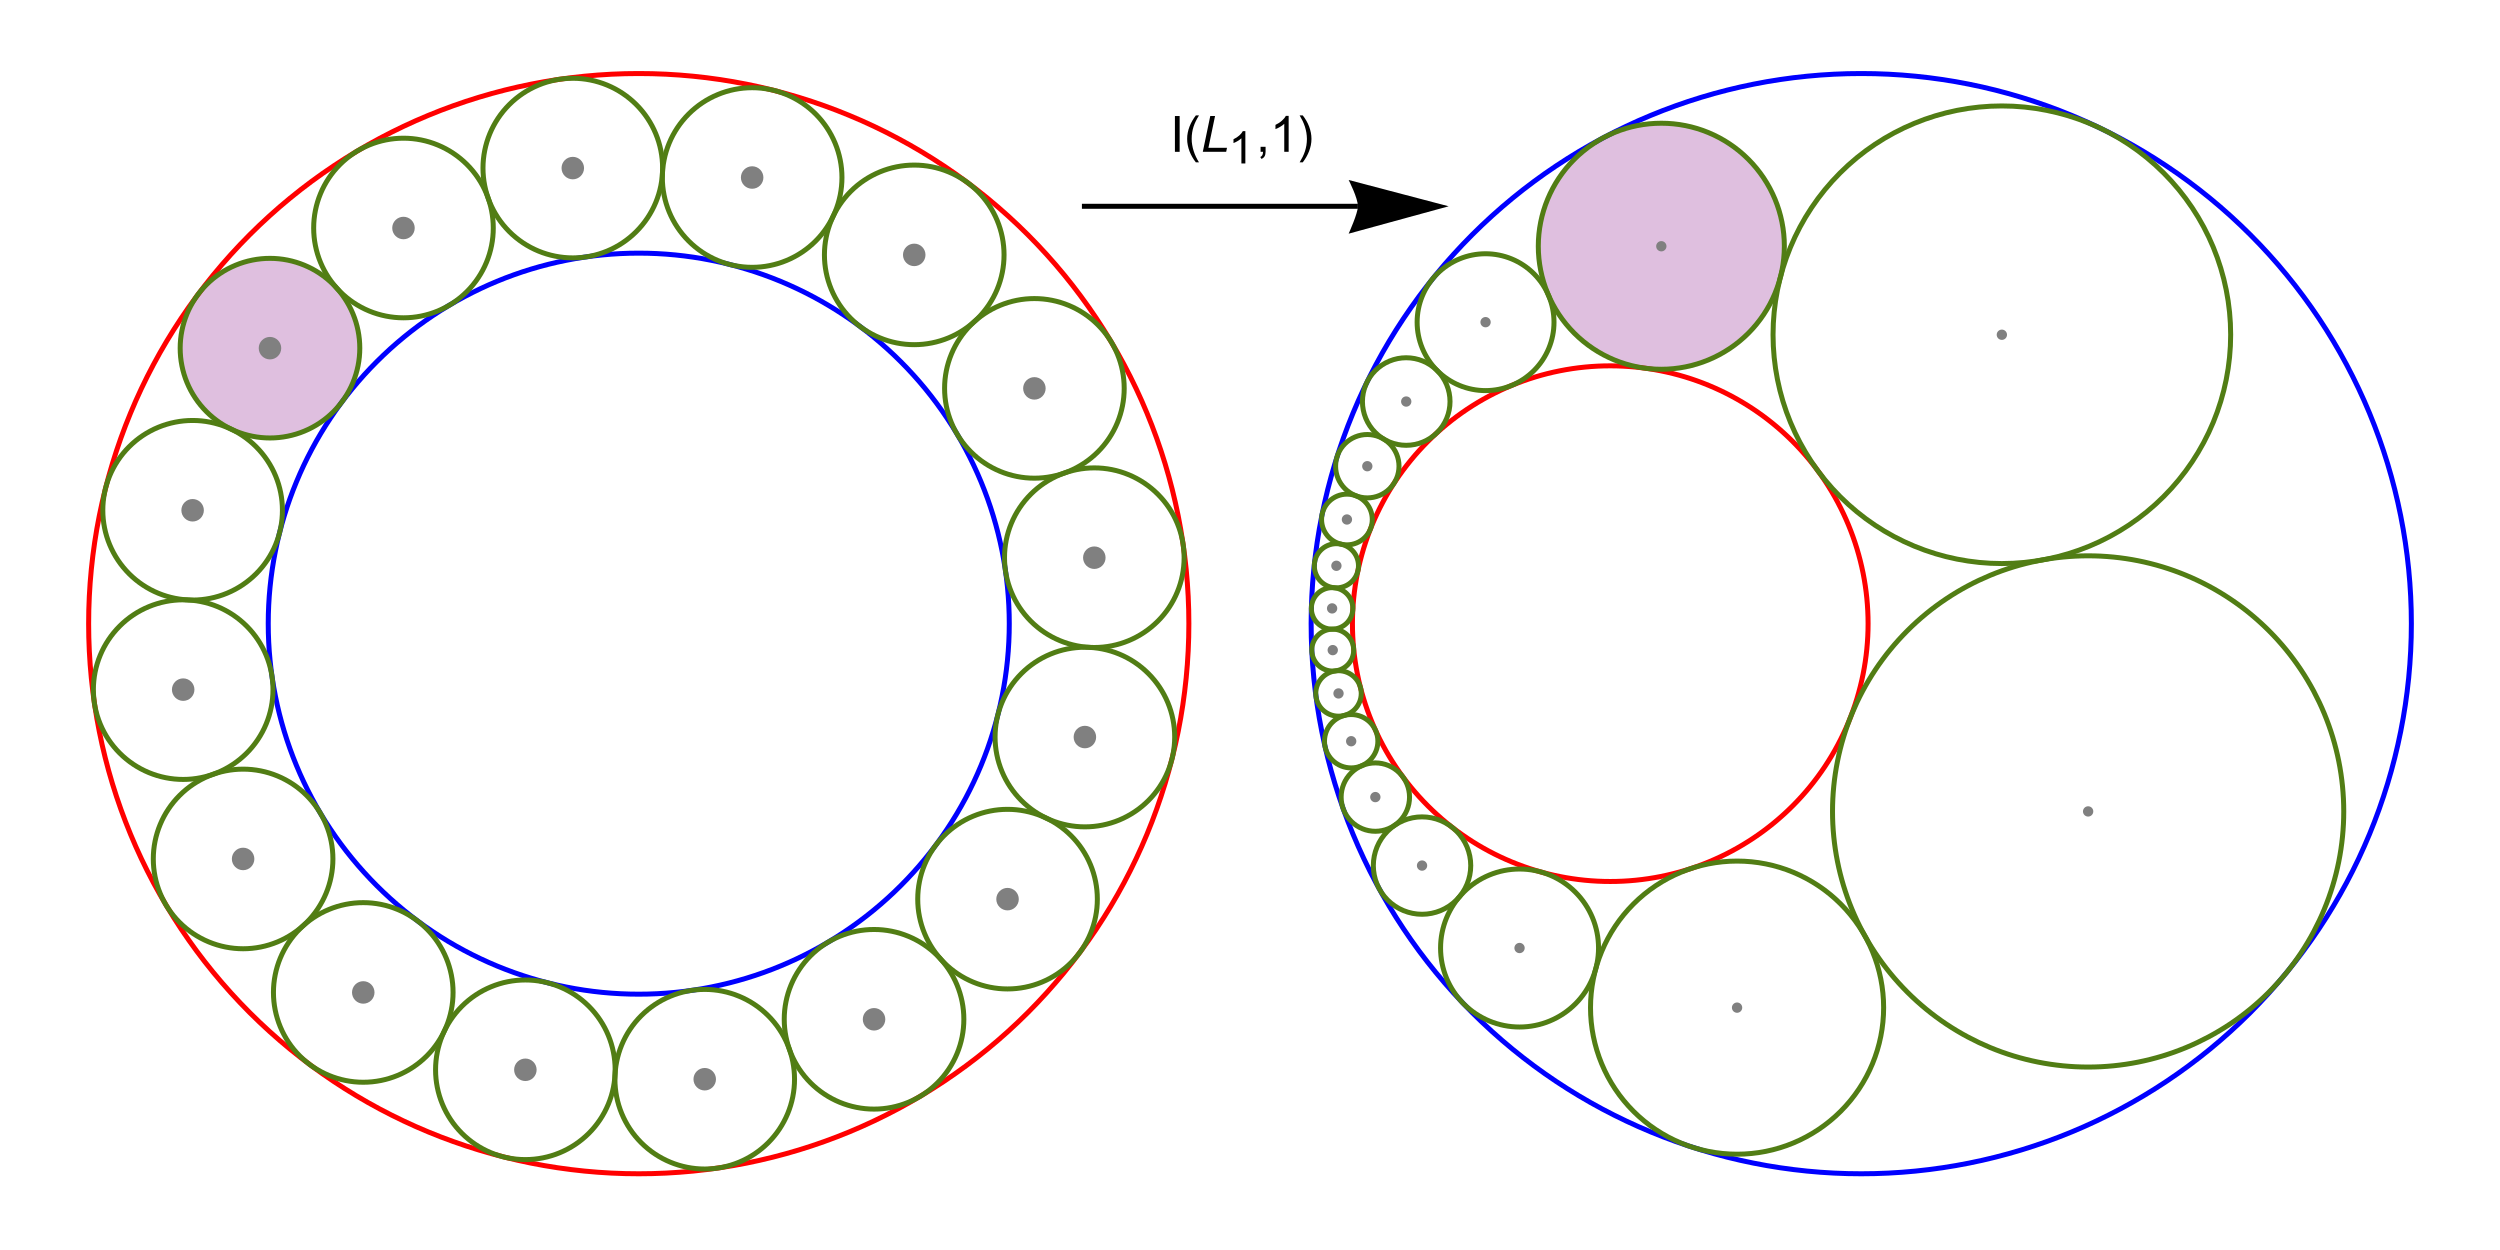 <?xml version="1.0" encoding="UTF-8"?>
<svg xmlns="http://www.w3.org/2000/svg" xmlns:xlink="http://www.w3.org/1999/xlink" width="500pt" height="250pt" viewBox="0 0 500 250" version="1.1">
<defs>
<g>
<symbol overflow="visible" id="glyph0-0">
<path style="stroke:none;" d="M 1.25 0 L 1.25 -6.25 L 6.25 -6.25 L 6.25 0 Z M 1.406 -0.156 L 6.094 -0.156 L 6.094 -6.094 L 1.406 -6.094 Z M 1.406 -0.156 "/>
</symbol>
<symbol overflow="visible" id="glyph0-1">
<path style="stroke:none;" d="M 0.934 0 L 0.934 -7.16 L 1.879 -7.16 L 1.879 0 Z M 0.934 0 "/>
</symbol>
<symbol overflow="visible" id="glyph0-2">
<path style="stroke:none;" d="M 0.891 0 L 0.891 -1 L 1.891 -1 L 1.891 0 C 1.887 0.367 1.82 0.664 1.695 0.891 C 1.562 1.117 1.355 1.293 1.074 1.418 L 0.832 1.039 C 1.016 0.953 1.148 0.836 1.238 0.68 C 1.324 0.523 1.375 0.297 1.387 0 Z M 0.891 0 "/>
</symbol>
<symbol overflow="visible" id="glyph0-3">
<path style="stroke:none;" d="M 3.727 0 L 2.848 0 L 2.848 -5.602 C 2.637 -5.398 2.359 -5.195 2.016 -4.992 C 1.672 -4.789 1.363 -4.637 1.09 -4.543 L 1.09 -5.391 C 1.582 -5.621 2.012 -5.898 2.379 -6.23 C 2.746 -6.555 3.004 -6.875 3.16 -7.188 L 3.727 -7.188 Z M 3.727 0 "/>
</symbol>
<symbol overflow="visible" id="glyph1-0">
<path style="stroke:none;" d="M 0.625 0 L 0.625 -8 L 4.375 -8 L 4.375 0 Z M 1.25 -0.625 L 3.75 -0.625 L 3.75 -7.375 L 1.25 -7.375 Z M 1.25 -0.625 "/>
</symbol>
<symbol overflow="visible" id="glyph1-1">
<path style="stroke:none;" d="M 2.969 2.102 L 2.34 2.102 C 2.074 1.766 1.84 1.414 1.629 1.047 C 1.414 0.676 1.23 0.297 1.078 -0.102 C 0.926 -0.496 0.809 -0.906 0.727 -1.324 C 0.641 -1.738 0.598 -2.16 0.602 -2.59 C 0.598 -3.02 0.641 -3.441 0.727 -3.859 C 0.812 -4.273 0.93 -4.68 1.082 -5.074 C 1.234 -5.465 1.418 -5.844 1.633 -6.219 C 1.844 -6.586 2.078 -6.941 2.34 -7.281 L 2.969 -7.281 C 2.734 -6.902 2.527 -6.531 2.348 -6.164 C 2.164 -5.797 2.012 -5.422 1.887 -5.047 C 1.762 -4.664 1.668 -4.273 1.605 -3.875 C 1.539 -3.469 1.504 -3.043 1.508 -2.598 C 1.504 -2.176 1.539 -1.762 1.613 -1.355 C 1.68 -0.941 1.781 -0.539 1.91 -0.148 C 2.035 0.25 2.188 0.633 2.367 1.008 C 2.547 1.383 2.746 1.746 2.969 2.102 Z M 2.969 2.102 "/>
</symbol>
<symbol overflow="visible" id="glyph1-2">
<path style="stroke:none;" d="M 2.73 -2.59 C 2.73 -2.16 2.688 -1.734 2.602 -1.32 C 2.516 -0.902 2.395 -0.5 2.246 -0.105 C 2.09 0.285 1.906 0.664 1.695 1.039 C 1.48 1.406 1.246 1.762 0.992 2.102 L 0.363 2.102 C 0.59 1.727 0.793 1.355 0.977 0.992 C 1.156 0.621 1.309 0.25 1.434 -0.129 C 1.555 -0.512 1.648 -0.902 1.719 -1.309 C 1.781 -1.707 1.816 -2.133 1.82 -2.578 C 1.816 -2.992 1.781 -3.402 1.715 -3.816 C 1.645 -4.223 1.547 -4.629 1.422 -5.027 C 1.293 -5.422 1.137 -5.809 0.957 -6.188 C 0.773 -6.562 0.578 -6.926 0.363 -7.281 L 0.992 -7.281 C 1.25 -6.945 1.488 -6.594 1.703 -6.227 C 1.918 -5.855 2.102 -5.473 2.254 -5.074 C 2.402 -4.676 2.52 -4.266 2.605 -3.848 C 2.688 -3.43 2.73 -3.012 2.73 -2.59 Z M 2.73 -2.59 "/>
</symbol>
<symbol overflow="visible" id="glyph2-0">
<path style="stroke:none;" d="M 1.25 0 L 1.25 -6.25 L 6.25 -6.25 L 6.25 0 Z M 1.406 -0.156 L 6.094 -0.156 L 6.094 -6.094 L 1.406 -6.094 Z M 1.406 -0.156 "/>
</symbol>
<symbol overflow="visible" id="glyph2-1">
<path style="stroke:none;" d="M 0.402 0 L 1.895 -7.16 L 2.852 -7.16 L 1.527 -0.812 L 5.246 -0.812 L 5.074 0 Z M 0.402 0 "/>
</symbol>
<symbol overflow="visible" id="glyph3-0">
<path style="stroke:none;" d="M 1.125 0 L 1.125 -5.625 L 5.625 -5.625 L 5.625 0 Z M 1.266 -0.141 L 5.484 -0.141 L 5.484 -5.484 L 1.266 -5.484 Z M 1.266 -0.141 "/>
</symbol>
<symbol overflow="visible" id="glyph3-1">
<path style="stroke:none;" d="M 3.352 0 L 2.562 0 L 2.562 -5.039 C 2.367 -4.859 2.117 -4.676 1.812 -4.496 C 1.5 -4.309 1.223 -4.172 0.98 -4.086 L 0.98 -4.852 C 1.418 -5.059 1.805 -5.309 2.141 -5.605 C 2.469 -5.898 2.703 -6.188 2.844 -6.469 L 3.352 -6.469 Z M 3.352 0 "/>
</symbol>
</g>
</defs>
<g id="surface96">
<path style="fill:none;stroke-width:1;stroke-linecap:square;stroke-linejoin:miter;stroke:rgb(100%,0%,0%);stroke-opacity:1;stroke-miterlimit:3.25;" d="M 237.773 124.73 C 237.773 153.91 226.184 181.898 205.551 202.531 C 184.918 223.164 156.93 234.754 127.75 234.754 C 98.57 234.754 70.586 223.164 49.953 202.531 C 29.316 181.898 17.727 153.91 17.727 124.73 C 17.727 95.551 29.316 67.566 49.953 46.934 C 70.586 26.297 98.57 14.707 127.75 14.707 C 156.93 14.707 184.918 26.297 205.551 46.934 C 226.184 67.566 237.773 95.551 237.773 124.73 Z M 237.773 124.73 "/>
<path style="fill:none;stroke-width:1;stroke-linecap:square;stroke-linejoin:miter;stroke:rgb(0%,0%,100%);stroke-opacity:1;stroke-miterlimit:3.25;" d="M 201.855 124.73 C 201.855 144.383 194.047 163.234 180.148 177.129 C 166.254 191.027 147.402 198.836 127.75 198.836 C 108.098 198.836 89.25 191.027 75.352 177.129 C 61.453 163.234 53.648 144.383 53.648 124.73 C 53.648 105.078 61.453 86.23 75.352 72.332 C 89.25 58.434 108.098 50.629 127.75 50.629 C 147.402 50.629 166.254 58.434 180.148 72.332 C 194.047 86.23 201.855 105.078 201.855 124.73 Z M 201.855 124.73 "/>
<path style=" stroke:none;fill-rule:evenodd;fill:rgb(50.001%,0%,50.001%);fill-opacity:0.25;" d="M 71.957 69.633 C 71.957 74.398 70.062 78.965 66.695 82.332 C 63.328 85.703 58.758 87.594 53.996 87.594 C 49.23 87.594 44.664 85.703 41.293 82.332 C 37.926 78.965 36.035 74.398 36.035 69.633 C 36.035 64.871 37.926 60.301 41.293 56.934 C 44.664 53.566 49.23 51.672 53.996 51.672 C 58.758 51.672 63.328 53.566 66.695 56.934 C 70.062 60.301 71.957 64.871 71.957 69.633 Z M 71.957 69.633 "/>
<path style=" stroke:none;fill-rule:evenodd;fill:rgb(50.001%,50.001%,50.001%);fill-opacity:1;" d="M 56.246 69.633 C 56.246 70.23 56.008 70.801 55.586 71.223 C 55.164 71.645 54.59 71.883 53.996 71.883 C 53.398 71.883 52.824 71.645 52.402 71.223 C 51.98 70.801 51.746 70.23 51.746 69.633 C 51.746 69.035 51.98 68.465 52.402 68.043 C 52.824 67.621 53.398 67.383 53.996 67.383 C 54.59 67.383 55.164 67.621 55.586 68.043 C 56.008 68.465 56.246 69.035 56.246 69.633 Z M 56.246 69.633 "/>
<path style="fill:none;stroke-width:1;stroke-linecap:square;stroke-linejoin:miter;stroke:rgb(31.765%,49.02%,7.843%);stroke-opacity:1;stroke-miterlimit:3.25;" d="M 71.957 69.633 C 71.957 74.398 70.062 78.965 66.695 82.332 C 63.328 85.703 58.758 87.594 53.996 87.594 C 49.23 87.594 44.664 85.703 41.293 82.332 C 37.926 78.965 36.035 74.398 36.035 69.633 C 36.035 64.871 37.926 60.301 41.293 56.934 C 44.664 53.566 49.23 51.672 53.996 51.672 C 58.758 51.672 63.328 53.566 66.695 56.934 C 70.062 60.301 71.957 64.871 71.957 69.633 Z M 71.957 69.633 "/>
<path style=" stroke:none;fill-rule:evenodd;fill:rgb(50.001%,50.001%,50.001%);fill-opacity:1;" d="M 40.773 102.055 C 40.773 102.648 40.535 103.223 40.113 103.645 C 39.691 104.066 39.121 104.305 38.523 104.305 C 37.926 104.305 37.355 104.066 36.934 103.645 C 36.512 103.223 36.273 102.648 36.273 102.055 C 36.273 101.457 36.512 100.883 36.934 100.461 C 37.355 100.039 37.926 99.805 38.523 99.805 C 39.121 99.805 39.691 100.039 40.113 100.461 C 40.535 100.883 40.773 101.457 40.773 102.055 Z M 40.773 102.055 "/>
<path style="fill:none;stroke-width:1;stroke-linecap:square;stroke-linejoin:miter;stroke:rgb(31.765%,49.02%,7.843%);stroke-opacity:1;stroke-miterlimit:3.25;" d="M 56.484 102.055 C 56.484 106.816 54.594 111.383 51.223 114.754 C 47.855 118.121 43.289 120.012 38.523 120.012 C 33.762 120.012 29.191 118.121 25.824 114.754 C 22.457 111.383 20.562 106.816 20.562 102.055 C 20.562 97.289 22.457 92.723 25.824 89.352 C 29.191 85.984 33.762 84.094 38.523 84.094 C 43.289 84.094 47.855 85.984 51.223 89.352 C 54.594 92.723 56.484 97.289 56.484 102.055 Z M 56.484 102.055 "/>
<path style=" stroke:none;fill-rule:evenodd;fill:rgb(50.001%,50.001%,50.001%);fill-opacity:1;" d="M 38.887 137.926 C 38.887 138.52 38.648 139.094 38.227 139.516 C 37.805 139.938 37.234 140.176 36.637 140.176 C 36.039 140.176 35.469 139.938 35.047 139.516 C 34.625 139.094 34.387 138.52 34.387 137.926 C 34.387 137.328 34.625 136.754 35.047 136.332 C 35.469 135.91 36.039 135.676 36.637 135.676 C 37.234 135.676 37.805 135.91 38.227 136.332 C 38.648 136.754 38.887 137.328 38.887 137.926 Z M 38.887 137.926 "/>
<path style="fill:none;stroke-width:1;stroke-linecap:square;stroke-linejoin:miter;stroke:rgb(31.765%,49.02%,7.843%);stroke-opacity:1;stroke-miterlimit:3.25;" d="M 54.598 137.926 C 54.598 142.688 52.707 147.258 49.336 150.625 C 45.969 153.992 41.402 155.887 36.637 155.887 C 31.875 155.887 27.305 153.992 23.938 150.625 C 20.57 147.258 18.676 142.688 18.676 137.926 C 18.676 133.16 20.57 128.594 23.938 125.223 C 27.305 121.855 31.875 119.965 36.637 119.965 C 41.402 119.965 45.969 121.855 49.336 125.223 C 52.707 128.594 54.598 133.16 54.598 137.926 Z M 54.598 137.926 "/>
<path style=" stroke:none;fill-rule:evenodd;fill:rgb(50.001%,50.001%,50.001%);fill-opacity:1;" d="M 50.871 171.789 C 50.871 172.383 50.633 172.957 50.211 173.379 C 49.789 173.801 49.219 174.039 48.621 174.039 C 48.023 174.039 47.453 173.801 47.031 173.379 C 46.609 172.957 46.371 172.383 46.371 171.789 C 46.371 171.191 46.609 170.617 47.031 170.195 C 47.453 169.773 48.023 169.539 48.621 169.539 C 49.219 169.539 49.789 169.773 50.211 170.195 C 50.633 170.617 50.871 171.191 50.871 171.789 Z M 50.871 171.789 "/>
<path style="fill:none;stroke-width:1;stroke-linecap:square;stroke-linejoin:miter;stroke:rgb(31.765%,49.02%,7.843%);stroke-opacity:1;stroke-miterlimit:3.25;" d="M 66.582 171.789 C 66.582 176.551 64.691 181.121 61.32 184.488 C 57.953 187.855 53.387 189.75 48.621 189.75 C 43.859 189.75 39.289 187.855 35.922 184.488 C 32.555 181.121 30.66 176.551 30.66 171.789 C 30.66 167.023 32.555 162.457 35.922 159.086 C 39.289 155.719 43.859 153.828 48.621 153.828 C 53.387 153.828 57.953 155.719 61.32 159.086 C 64.691 162.457 66.582 167.023 66.582 171.789 Z M 66.582 171.789 "/>
<path style=" stroke:none;fill-rule:evenodd;fill:rgb(50.001%,50.001%,50.001%);fill-opacity:1;" d="M 74.902 198.488 C 74.902 199.086 74.664 199.656 74.242 200.078 C 73.82 200.5 73.25 200.738 72.652 200.738 C 72.055 200.738 71.484 200.5 71.062 200.078 C 70.641 199.656 70.402 199.086 70.402 198.488 C 70.402 197.891 70.641 197.316 71.062 196.895 C 71.484 196.473 72.055 196.238 72.652 196.238 C 73.25 196.238 73.82 196.473 74.242 196.895 C 74.664 197.316 74.902 197.891 74.902 198.488 Z M 74.902 198.488 "/>
<path style="fill:none;stroke-width:1;stroke-linecap:square;stroke-linejoin:miter;stroke:rgb(31.765%,49.02%,7.843%);stroke-opacity:1;stroke-miterlimit:3.25;" d="M 90.613 198.488 C 90.613 203.25 88.723 207.82 85.352 211.188 C 81.984 214.555 77.418 216.449 72.652 216.449 C 67.891 216.449 63.32 214.555 59.953 211.188 C 56.586 207.82 54.691 203.25 54.691 198.488 C 54.691 193.723 56.586 189.156 59.953 185.789 C 63.32 182.418 67.891 180.527 72.652 180.527 C 77.418 180.527 81.984 182.418 85.352 185.789 C 88.723 189.156 90.613 193.723 90.613 198.488 Z M 90.613 198.488 "/>
<path style=" stroke:none;fill-rule:evenodd;fill:rgb(50.001%,50.001%,50.001%);fill-opacity:1;" d="M 107.324 213.957 C 107.324 214.555 107.086 215.125 106.664 215.551 C 106.242 215.973 105.668 216.207 105.074 216.207 C 104.477 216.207 103.902 215.973 103.48 215.551 C 103.059 215.125 102.824 214.555 102.824 213.957 C 102.824 213.359 103.059 212.789 103.48 212.367 C 103.902 211.945 104.477 211.707 105.074 211.707 C 105.668 211.707 106.242 211.945 106.664 212.367 C 107.086 212.789 107.324 213.359 107.324 213.957 Z M 107.324 213.957 "/>
<path style="fill:none;stroke-width:1;stroke-linecap:square;stroke-linejoin:miter;stroke:rgb(31.765%,49.02%,7.843%);stroke-opacity:1;stroke-miterlimit:3.25;" d="M 123.031 213.957 C 123.031 218.723 121.141 223.289 117.773 226.656 C 114.402 230.027 109.836 231.918 105.074 231.918 C 100.309 231.918 95.742 230.027 92.371 226.656 C 89.004 223.289 87.113 218.723 87.113 213.957 C 87.113 209.195 89.004 204.625 92.371 201.258 C 95.742 197.891 100.309 195.996 105.074 195.996 C 109.836 195.996 114.402 197.891 117.773 201.258 C 121.141 204.625 123.031 209.195 123.031 213.957 Z M 123.031 213.957 "/>
<path style=" stroke:none;fill-rule:evenodd;fill:rgb(50.001%,50.001%,50.001%);fill-opacity:1;" d="M 143.195 215.844 C 143.195 216.441 142.957 217.012 142.535 217.434 C 142.113 217.855 141.543 218.094 140.945 218.094 C 140.348 218.094 139.773 217.855 139.352 217.434 C 138.93 217.012 138.695 216.441 138.695 215.844 C 138.695 215.246 138.93 214.676 139.352 214.254 C 139.773 213.832 140.348 213.594 140.945 213.594 C 141.543 213.594 142.113 213.832 142.535 214.254 C 142.957 214.676 143.195 215.246 143.195 215.844 Z M 143.195 215.844 "/>
<path style="fill:none;stroke-width:1;stroke-linecap:square;stroke-linejoin:miter;stroke:rgb(31.765%,49.02%,7.843%);stroke-opacity:1;stroke-miterlimit:3.25;" d="M 158.906 215.844 C 158.906 220.609 157.012 225.176 153.645 228.543 C 150.277 231.914 145.707 233.805 140.945 233.805 C 136.18 233.805 131.613 231.914 128.242 228.543 C 124.875 225.176 122.984 220.609 122.984 215.844 C 122.984 211.082 124.875 206.512 128.242 203.145 C 131.613 199.777 136.18 197.883 140.945 197.883 C 145.707 197.883 150.277 199.777 153.645 203.145 C 157.012 206.512 158.906 211.082 158.906 215.844 Z M 158.906 215.844 "/>
<path style=" stroke:none;fill-rule:evenodd;fill:rgb(50.001%,50.001%,50.001%);fill-opacity:1;" d="M 177.059 203.859 C 177.059 204.457 176.82 205.027 176.398 205.449 C 175.977 205.871 175.406 206.109 174.809 206.109 C 174.211 206.109 173.637 205.871 173.215 205.449 C 172.793 205.027 172.559 204.457 172.559 203.859 C 172.559 203.262 172.793 202.691 173.215 202.27 C 173.637 201.848 174.211 201.609 174.809 201.609 C 175.406 201.609 175.977 201.848 176.398 202.27 C 176.82 202.691 177.059 203.262 177.059 203.859 Z M 177.059 203.859 "/>
<path style="fill:none;stroke-width:1;stroke-linecap:square;stroke-linejoin:miter;stroke:rgb(31.765%,49.02%,7.843%);stroke-opacity:1;stroke-miterlimit:3.25;" d="M 192.77 203.859 C 192.77 208.625 190.875 213.191 187.508 216.559 C 184.141 219.93 179.57 221.82 174.809 221.82 C 170.043 221.82 165.477 219.93 162.105 216.559 C 158.738 213.191 156.848 208.625 156.848 203.859 C 156.848 199.098 158.738 194.527 162.105 191.16 C 165.477 187.793 170.043 185.898 174.809 185.898 C 179.57 185.898 184.141 187.793 187.508 191.16 C 190.875 194.527 192.77 199.098 192.77 203.859 Z M 192.77 203.859 "/>
<path style=" stroke:none;fill-rule:evenodd;fill:rgb(50.001%,50.001%,50.001%);fill-opacity:1;" d="M 203.758 179.828 C 203.758 180.426 203.52 180.996 203.098 181.418 C 202.676 181.84 202.105 182.078 201.508 182.078 C 200.91 182.078 200.336 181.84 199.914 181.418 C 199.492 180.996 199.258 180.426 199.258 179.828 C 199.258 179.23 199.492 178.66 199.914 178.238 C 200.336 177.816 200.91 177.578 201.508 177.578 C 202.105 177.578 202.676 177.816 203.098 178.238 C 203.52 178.66 203.758 179.23 203.758 179.828 Z M 203.758 179.828 "/>
<path style="fill:none;stroke-width:1;stroke-linecap:square;stroke-linejoin:miter;stroke:rgb(31.765%,49.02%,7.843%);stroke-opacity:1;stroke-miterlimit:3.25;" d="M 219.469 179.828 C 219.469 184.594 217.574 189.16 214.207 192.527 C 210.84 195.898 206.27 197.789 201.508 197.789 C 196.742 197.789 192.176 195.898 188.809 192.527 C 185.438 189.16 183.547 184.594 183.547 179.828 C 183.547 175.066 185.438 170.496 188.809 167.129 C 192.176 163.762 196.742 161.867 201.508 161.867 C 206.27 161.867 210.84 163.762 214.207 167.129 C 217.574 170.496 219.469 175.066 219.469 179.828 Z M 219.469 179.828 "/>
<path style=" stroke:none;fill-rule:evenodd;fill:rgb(50.001%,50.001%,50.001%);fill-opacity:1;" d="M 219.227 147.41 C 219.227 148.008 218.992 148.578 218.57 149 C 218.145 149.422 217.574 149.66 216.977 149.66 C 216.379 149.66 215.809 149.422 215.387 149 C 214.965 148.578 214.727 148.008 214.727 147.41 C 214.727 146.812 214.965 146.242 215.387 145.816 C 215.809 145.395 216.379 145.16 216.977 145.16 C 217.574 145.16 218.145 145.395 218.57 145.816 C 218.992 146.242 219.227 146.812 219.227 147.41 Z M 219.227 147.41 "/>
<path style="fill:none;stroke-width:1;stroke-linecap:square;stroke-linejoin:miter;stroke:rgb(31.765%,49.02%,7.843%);stroke-opacity:1;stroke-miterlimit:3.25;" d="M 234.938 147.41 C 234.938 152.172 233.047 156.742 229.676 160.109 C 226.309 163.477 221.742 165.371 216.977 165.371 C 212.215 165.371 207.645 163.477 204.277 160.109 C 200.91 156.742 199.016 152.172 199.016 147.41 C 199.016 142.645 200.91 138.078 204.277 134.711 C 207.645 131.34 212.215 129.449 216.977 129.449 C 221.742 129.449 226.309 131.34 229.676 134.711 C 233.047 138.078 234.938 142.645 234.938 147.41 Z M 234.938 147.41 "/>
<path style=" stroke:none;fill-rule:evenodd;fill:rgb(50.001%,50.001%,50.001%);fill-opacity:1;" d="M 221.113 111.539 C 221.113 112.133 220.879 112.707 220.453 113.129 C 220.031 113.551 219.461 113.789 218.863 113.789 C 218.266 113.789 217.695 113.551 217.273 113.129 C 216.852 112.707 216.613 112.133 216.613 111.539 C 216.613 110.941 216.852 110.367 217.273 109.945 C 217.695 109.523 218.266 109.289 218.863 109.289 C 219.461 109.289 220.031 109.523 220.453 109.945 C 220.879 110.367 221.113 110.941 221.113 111.539 Z M 221.113 111.539 "/>
<path style="fill:none;stroke-width:1;stroke-linecap:square;stroke-linejoin:miter;stroke:rgb(31.765%,49.02%,7.843%);stroke-opacity:1;stroke-miterlimit:3.25;" d="M 236.824 111.539 C 236.824 116.301 234.934 120.871 231.562 124.238 C 228.195 127.605 223.629 129.5 218.863 129.5 C 214.102 129.5 209.531 127.605 206.164 124.238 C 202.797 120.871 200.902 116.301 200.902 111.539 C 200.902 106.773 202.797 102.207 206.164 98.836 C 209.531 95.469 214.102 93.578 218.863 93.578 C 223.629 93.578 228.195 95.469 231.562 98.836 C 234.934 102.207 236.824 106.773 236.824 111.539 Z M 236.824 111.539 "/>
<path style=" stroke:none;fill-rule:evenodd;fill:rgb(50.001%,50.001%,50.001%);fill-opacity:1;" d="M 209.129 77.676 C 209.129 78.27 208.891 78.844 208.469 79.266 C 208.047 79.688 207.477 79.926 206.879 79.926 C 206.281 79.926 205.711 79.688 205.289 79.266 C 204.867 78.844 204.629 78.27 204.629 77.676 C 204.629 77.078 204.867 76.504 205.289 76.082 C 205.711 75.66 206.281 75.426 206.879 75.426 C 207.477 75.426 208.047 75.66 208.469 76.082 C 208.891 76.504 209.129 77.078 209.129 77.676 Z M 209.129 77.676 "/>
<path style="fill:none;stroke-width:1;stroke-linecap:square;stroke-linejoin:miter;stroke:rgb(31.765%,49.02%,7.843%);stroke-opacity:1;stroke-miterlimit:3.25;" d="M 224.84 77.676 C 224.84 82.438 222.949 87.008 219.578 90.375 C 216.211 93.742 211.645 95.637 206.879 95.637 C 202.117 95.637 197.547 93.742 194.18 90.375 C 190.812 87.008 188.918 82.438 188.918 77.676 C 188.918 72.91 190.812 68.344 194.18 64.973 C 197.547 61.605 202.117 59.715 206.879 59.715 C 211.645 59.715 216.211 61.605 219.578 64.973 C 222.949 68.344 224.84 72.91 224.84 77.676 Z M 224.84 77.676 "/>
<path style=" stroke:none;fill-rule:evenodd;fill:rgb(50.001%,50.001%,50.001%);fill-opacity:1;" d="M 185.098 50.977 C 185.098 51.57 184.859 52.145 184.438 52.566 C 184.016 52.988 183.445 53.227 182.848 53.227 C 182.25 53.227 181.68 52.988 181.258 52.566 C 180.836 52.145 180.598 51.57 180.598 50.977 C 180.598 50.379 180.836 49.805 181.258 49.383 C 181.68 48.961 182.25 48.727 182.848 48.727 C 183.445 48.727 184.016 48.961 184.438 49.383 C 184.859 49.805 185.098 50.379 185.098 50.977 Z M 185.098 50.977 "/>
<path style="fill:none;stroke-width:1;stroke-linecap:square;stroke-linejoin:miter;stroke:rgb(31.765%,49.02%,7.843%);stroke-opacity:1;stroke-miterlimit:3.25;" d="M 200.809 50.977 C 200.809 55.738 198.918 60.309 195.547 63.676 C 192.18 67.043 187.613 68.934 182.848 68.934 C 178.086 68.934 173.516 67.043 170.148 63.676 C 166.781 60.309 164.887 55.738 164.887 50.977 C 164.887 46.211 166.781 41.645 170.148 38.273 C 173.516 34.906 178.086 33.016 182.848 33.016 C 187.613 33.016 192.18 34.906 195.547 38.273 C 198.918 41.645 200.809 46.211 200.809 50.977 Z M 200.809 50.977 "/>
<path style=" stroke:none;fill-rule:evenodd;fill:rgb(50.001%,50.001%,50.001%);fill-opacity:1;" d="M 152.68 35.504 C 152.68 36.102 152.441 36.672 152.02 37.094 C 151.598 37.516 151.027 37.754 150.43 37.754 C 149.832 37.754 149.262 37.516 148.836 37.094 C 148.414 36.672 148.18 36.102 148.18 35.504 C 148.18 34.906 148.414 34.336 148.836 33.914 C 149.262 33.492 149.832 33.254 150.43 33.254 C 151.027 33.254 151.598 33.492 152.02 33.914 C 152.441 34.336 152.68 34.906 152.68 35.504 Z M 152.68 35.504 "/>
<path style="fill:none;stroke-width:1;stroke-linecap:square;stroke-linejoin:miter;stroke:rgb(31.765%,49.02%,7.843%);stroke-opacity:1;stroke-miterlimit:3.25;" d="M 168.391 35.504 C 168.391 40.27 166.496 44.836 163.129 48.203 C 159.762 51.574 155.191 53.465 150.43 53.465 C 145.664 53.465 141.098 51.574 137.73 48.203 C 134.359 44.836 132.469 40.27 132.469 35.504 C 132.469 30.742 134.359 26.172 137.73 22.805 C 141.098 19.438 145.664 17.543 150.43 17.543 C 155.191 17.543 159.762 19.438 163.129 22.805 C 166.496 26.172 168.391 30.742 168.391 35.504 Z M 168.391 35.504 "/>
<path style=" stroke:none;fill-rule:evenodd;fill:rgb(50.001%,50.001%,50.001%);fill-opacity:1;" d="M 116.809 33.617 C 116.809 34.215 116.57 34.785 116.148 35.207 C 115.727 35.629 115.152 35.867 114.559 35.867 C 113.961 35.867 113.387 35.629 112.965 35.207 C 112.543 34.785 112.309 34.215 112.309 33.617 C 112.309 33.02 112.543 32.449 112.965 32.027 C 113.387 31.605 113.961 31.367 114.559 31.367 C 115.152 31.367 115.727 31.605 116.148 32.027 C 116.57 32.449 116.809 33.02 116.809 33.617 Z M 116.809 33.617 "/>
<path style="fill:none;stroke-width:1;stroke-linecap:square;stroke-linejoin:miter;stroke:rgb(31.765%,49.02%,7.843%);stroke-opacity:1;stroke-miterlimit:3.25;" d="M 132.52 33.617 C 132.52 38.383 130.625 42.949 127.258 46.316 C 123.891 49.688 119.32 51.578 114.559 51.578 C 109.793 51.578 105.227 49.688 101.855 46.316 C 98.488 42.949 96.598 38.383 96.598 33.617 C 96.598 28.855 98.488 24.285 101.855 20.918 C 105.227 17.551 109.793 15.656 114.559 15.656 C 119.32 15.656 123.891 17.551 127.258 20.918 C 130.625 24.285 132.52 28.855 132.52 33.617 Z M 132.52 33.617 "/>
<path style=" stroke:none;fill-rule:evenodd;fill:rgb(50.001%,50.001%,50.001%);fill-opacity:1;" d="M 82.945 45.602 C 82.945 46.199 82.707 46.77 82.285 47.191 C 81.863 47.613 81.289 47.852 80.695 47.852 C 80.098 47.852 79.523 47.613 79.102 47.191 C 78.68 46.77 78.445 46.199 78.445 45.602 C 78.445 45.004 78.68 44.434 79.102 44.012 C 79.523 43.59 80.098 43.352 80.695 43.352 C 81.289 43.352 81.863 43.59 82.285 44.012 C 82.707 44.434 82.945 45.004 82.945 45.602 Z M 82.945 45.602 "/>
<path style="fill:none;stroke-width:1;stroke-linecap:square;stroke-linejoin:miter;stroke:rgb(31.765%,49.02%,7.843%);stroke-opacity:1;stroke-miterlimit:3.25;" d="M 98.656 45.602 C 98.656 50.367 96.762 54.934 93.395 58.301 C 90.027 61.672 85.457 63.562 80.695 63.562 C 75.93 63.562 71.363 61.672 67.992 58.301 C 64.625 54.934 62.734 50.367 62.734 45.602 C 62.734 40.84 64.625 36.27 67.992 32.902 C 71.363 29.535 75.93 27.641 80.695 27.641 C 85.457 27.641 90.027 29.535 93.395 32.902 C 96.762 36.27 98.656 40.84 98.656 45.602 Z M 98.656 45.602 "/>
<path style="fill:none;stroke-width:1;stroke-linecap:square;stroke-linejoin:miter;stroke:rgb(0%,0%,100%);stroke-opacity:1;stroke-miterlimit:3.25;" d="M 482.273 124.73 C 482.273 153.91 470.684 181.898 450.047 202.531 C 429.414 223.164 401.43 234.754 372.25 234.754 C 343.07 234.754 315.082 223.164 294.449 202.531 C 273.816 181.898 262.227 153.91 262.227 124.73 C 262.227 95.551 273.816 67.566 294.449 46.934 C 315.082 26.297 343.07 14.707 372.25 14.707 C 401.43 14.707 429.414 26.297 450.047 46.934 C 470.684 67.566 482.273 95.551 482.273 124.73 Z M 482.273 124.73 "/>
<path style="fill:none;stroke-width:1;stroke-linecap:square;stroke-linejoin:miter;stroke:rgb(100%,0%,0%);stroke-opacity:1;stroke-miterlimit:3.25;" d="M 373.617 124.73 C 373.617 138.406 368.184 151.523 358.516 161.191 C 348.844 170.863 335.727 176.297 322.051 176.297 C 308.375 176.297 295.262 170.863 285.59 161.191 C 275.922 151.523 270.488 138.406 270.488 124.73 C 270.488 111.055 275.922 97.941 285.59 88.27 C 295.262 78.598 308.375 73.168 322.051 73.168 C 335.727 73.168 348.844 78.598 358.516 88.27 C 368.184 97.941 373.617 111.055 373.617 124.73 Z M 373.617 124.73 "/>
<path style=" stroke:none;fill-rule:evenodd;fill:rgb(50.001%,0%,50.001%);fill-opacity:0.25;" d="M 356.871 49.25 C 356.871 55.773 354.277 62.035 349.664 66.648 C 345.051 71.262 338.789 73.855 332.266 73.855 C 325.738 73.855 319.48 71.262 314.867 66.648 C 310.25 62.035 307.66 55.773 307.66 49.25 C 307.66 42.723 310.25 36.465 314.867 31.852 C 319.48 27.234 325.738 24.645 332.266 24.645 C 338.789 24.645 345.051 27.234 349.664 31.852 C 354.277 36.465 356.871 42.723 356.871 49.25 Z M 356.871 49.25 "/>
<path style=" stroke:none;fill-rule:evenodd;fill:rgb(50.001%,50.001%,50.001%);fill-opacity:1;" d="M 333.297 49.25 C 333.297 49.523 333.188 49.785 332.992 49.977 C 332.801 50.172 332.539 50.281 332.266 50.281 C 331.992 50.281 331.73 50.172 331.535 49.977 C 331.34 49.785 331.234 49.523 331.234 49.25 C 331.234 48.977 331.34 48.715 331.535 48.52 C 331.73 48.324 331.992 48.219 332.266 48.219 C 332.539 48.219 332.801 48.324 332.992 48.52 C 333.188 48.715 333.297 48.977 333.297 49.25 Z M 333.297 49.25 "/>
<path style="fill:none;stroke-width:1;stroke-linecap:square;stroke-linejoin:miter;stroke:rgb(31.765%,49.02%,7.843%);stroke-opacity:1;stroke-miterlimit:3.25;" d="M 356.871 49.25 C 356.871 55.773 354.277 62.035 349.664 66.648 C 345.051 71.262 338.789 73.855 332.266 73.855 C 325.738 73.855 319.48 71.262 314.867 66.648 C 310.25 62.035 307.66 55.773 307.66 49.25 C 307.66 42.723 310.25 36.465 314.867 31.852 C 319.48 27.234 325.738 24.645 332.266 24.645 C 338.789 24.645 345.051 27.234 349.664 31.852 C 354.277 36.465 356.871 42.723 356.871 49.25 Z M 356.871 49.25 "/>
<path style=" stroke:none;fill-rule:evenodd;fill:rgb(50.001%,50.001%,50.001%);fill-opacity:1;" d="M 401.402 66.949 C 401.402 67.223 401.293 67.484 401.102 67.68 C 400.906 67.871 400.645 67.98 400.371 67.98 C 400.098 67.98 399.836 67.871 399.641 67.68 C 399.449 67.484 399.34 67.223 399.34 66.949 C 399.34 66.676 399.449 66.414 399.641 66.219 C 399.836 66.027 400.098 65.918 400.371 65.918 C 400.645 65.918 400.906 66.027 401.102 66.219 C 401.293 66.414 401.402 66.676 401.402 66.949 Z M 401.402 66.949 "/>
<path style="fill:none;stroke-width:1;stroke-linecap:square;stroke-linejoin:miter;stroke:rgb(31.765%,49.02%,7.843%);stroke-opacity:1;stroke-miterlimit:3.25;" d="M 446.133 66.949 C 446.133 79.086 441.312 90.727 432.73 99.309 C 424.148 107.891 412.508 112.711 400.371 112.711 C 388.234 112.711 376.594 107.891 368.012 99.309 C 359.43 90.727 354.609 79.086 354.609 66.949 C 354.609 54.812 359.43 43.172 368.012 34.59 C 376.594 26.008 388.234 21.188 400.371 21.188 C 412.508 21.188 424.148 26.008 432.73 34.59 C 441.312 43.172 446.133 54.812 446.133 66.949 Z M 446.133 66.949 "/>
<path style=" stroke:none;fill-rule:evenodd;fill:rgb(50.001%,50.001%,50.001%);fill-opacity:1;" d="M 418.656 162.285 C 418.656 162.559 418.551 162.82 418.355 163.016 C 418.164 163.207 417.898 163.316 417.625 163.316 C 417.352 163.316 417.09 163.207 416.898 163.016 C 416.703 162.82 416.594 162.559 416.594 162.285 C 416.594 162.012 416.703 161.75 416.898 161.555 C 417.09 161.363 417.352 161.254 417.625 161.254 C 417.898 161.254 418.164 161.363 418.355 161.555 C 418.551 161.75 418.656 162.012 418.656 162.285 Z M 418.656 162.285 "/>
<path style="fill:none;stroke-width:1;stroke-linecap:square;stroke-linejoin:miter;stroke:rgb(31.765%,49.02%,7.843%);stroke-opacity:1;stroke-miterlimit:3.25;" d="M 468.75 162.285 C 468.75 175.844 463.363 188.848 453.777 198.434 C 444.188 208.023 431.184 213.41 417.625 213.41 C 404.066 213.41 391.062 208.023 381.477 198.434 C 371.891 188.848 366.504 175.844 366.504 162.285 C 366.504 148.727 371.891 135.723 381.477 126.137 C 391.062 116.547 404.066 111.164 417.625 111.164 C 431.184 111.164 444.188 116.547 453.777 126.137 C 463.363 135.723 468.75 148.727 468.75 162.285 Z M 468.75 162.285 "/>
<path style=" stroke:none;fill-rule:evenodd;fill:rgb(50.001%,50.001%,50.001%);fill-opacity:1;" d="M 348.445 201.527 C 348.445 201.801 348.336 202.062 348.145 202.258 C 347.949 202.449 347.688 202.559 347.414 202.559 C 347.141 202.559 346.879 202.449 346.684 202.258 C 346.492 202.062 346.383 201.801 346.383 201.527 C 346.383 201.254 346.492 200.992 346.684 200.797 C 346.879 200.605 347.141 200.496 347.414 200.496 C 347.688 200.496 347.949 200.605 348.145 200.797 C 348.336 200.992 348.445 201.254 348.445 201.527 Z M 348.445 201.527 "/>
<path style="fill:none;stroke-width:1;stroke-linecap:square;stroke-linejoin:miter;stroke:rgb(31.765%,49.02%,7.843%);stroke-opacity:1;stroke-miterlimit:3.25;" d="M 376.727 201.527 C 376.727 209.301 373.637 216.758 368.141 222.254 C 362.645 227.75 355.188 230.84 347.414 230.84 C 339.641 230.84 332.184 227.75 326.688 222.254 C 321.191 216.758 318.102 209.301 318.102 201.527 C 318.102 193.754 321.191 186.297 326.688 180.801 C 332.184 175.305 339.641 172.215 347.414 172.215 C 355.188 172.215 362.645 175.305 368.141 180.801 C 373.637 186.297 376.727 193.754 376.727 201.527 Z M 376.727 201.527 "/>
<path style=" stroke:none;fill-rule:evenodd;fill:rgb(50.001%,50.001%,50.001%);fill-opacity:1;" d="M 304.941 189.602 C 304.941 189.875 304.832 190.141 304.637 190.332 C 304.445 190.527 304.184 190.633 303.91 190.633 C 303.637 190.633 303.375 190.527 303.18 190.332 C 302.988 190.141 302.879 189.875 302.879 189.602 C 302.879 189.328 302.988 189.066 303.18 188.875 C 303.375 188.68 303.637 188.57 303.91 188.57 C 304.184 188.57 304.445 188.68 304.637 188.875 C 304.832 189.066 304.941 189.328 304.941 189.602 Z M 304.941 189.602 "/>
<path style="fill:none;stroke-width:1;stroke-linecap:square;stroke-linejoin:miter;stroke:rgb(31.765%,49.02%,7.843%);stroke-opacity:1;stroke-miterlimit:3.25;" d="M 319.707 189.602 C 319.707 193.793 318.043 197.812 315.078 200.773 C 312.117 203.734 308.098 205.402 303.91 205.402 C 299.719 205.402 295.703 203.734 292.738 200.773 C 289.777 197.812 288.113 193.793 288.113 189.602 C 288.113 185.414 289.777 181.395 292.738 178.434 C 295.703 175.469 299.719 173.805 303.91 173.805 C 308.098 173.805 312.117 175.469 315.078 178.434 C 318.043 181.395 319.707 185.414 319.707 189.602 Z M 319.707 189.602 "/>
<path style=" stroke:none;fill-rule:evenodd;fill:rgb(50.001%,50.001%,50.001%);fill-opacity:1;" d="M 285.441 173.117 C 285.441 173.391 285.332 173.652 285.137 173.844 C 284.945 174.039 284.684 174.148 284.41 174.148 C 284.137 174.148 283.871 174.039 283.68 173.844 C 283.484 173.652 283.379 173.391 283.379 173.117 C 283.379 172.844 283.484 172.578 283.68 172.387 C 283.871 172.191 284.137 172.082 284.41 172.082 C 284.684 172.082 284.945 172.191 285.137 172.387 C 285.332 172.578 285.441 172.844 285.441 173.117 Z M 285.441 173.117 "/>
<path style="fill:none;stroke-width:1;stroke-linecap:square;stroke-linejoin:miter;stroke:rgb(31.765%,49.02%,7.843%);stroke-opacity:1;stroke-miterlimit:3.25;" d="M 294.148 173.117 C 294.148 175.699 293.121 178.176 291.297 180.004 C 289.469 181.828 286.992 182.855 284.41 182.855 C 281.824 182.855 279.348 181.828 277.523 180.004 C 275.695 178.176 274.668 175.699 274.668 173.117 C 274.668 170.531 275.695 168.055 277.523 166.23 C 279.348 164.402 281.824 163.375 284.41 163.375 C 286.992 163.375 289.469 164.402 291.297 166.23 C 293.121 168.055 294.148 170.531 294.148 173.117 Z M 294.148 173.117 "/>
<path style=" stroke:none;fill-rule:evenodd;fill:rgb(50.001%,50.001%,50.001%);fill-opacity:1;" d="M 276.102 159.418 C 276.102 159.691 275.992 159.957 275.797 160.148 C 275.605 160.344 275.344 160.449 275.07 160.449 C 274.793 160.449 274.531 160.344 274.34 160.148 C 274.145 159.957 274.035 159.691 274.035 159.418 C 274.035 159.145 274.145 158.883 274.34 158.691 C 274.531 158.496 274.793 158.387 275.07 158.387 C 275.344 158.387 275.605 158.496 275.797 158.691 C 275.992 158.883 276.102 159.145 276.102 159.418 Z M 276.102 159.418 "/>
<path style="fill:none;stroke-width:1;stroke-linecap:square;stroke-linejoin:miter;stroke:rgb(31.765%,49.02%,7.843%);stroke-opacity:1;stroke-miterlimit:3.25;" d="M 281.906 159.418 C 281.906 161.234 281.188 162.973 279.902 164.254 C 278.621 165.539 276.883 166.258 275.07 166.258 C 273.254 166.258 271.516 165.539 270.234 164.254 C 268.949 162.973 268.23 161.234 268.23 159.418 C 268.23 157.605 268.949 155.867 270.234 154.586 C 271.516 153.301 273.254 152.582 275.07 152.582 C 276.883 152.582 278.621 153.301 279.902 154.586 C 281.188 155.867 281.906 157.605 281.906 159.418 Z M 281.906 159.418 "/>
<path style=" stroke:none;fill-rule:evenodd;fill:rgb(50.001%,50.001%,50.001%);fill-opacity:1;" d="M 271.27 148.246 C 271.27 148.52 271.16 148.781 270.965 148.973 C 270.773 149.168 270.512 149.277 270.238 149.277 C 269.965 149.277 269.699 149.168 269.508 148.973 C 269.312 148.781 269.207 148.52 269.207 148.246 C 269.207 147.973 269.312 147.707 269.508 147.516 C 269.699 147.32 269.965 147.211 270.238 147.211 C 270.512 147.211 270.773 147.32 270.965 147.516 C 271.16 147.707 271.27 147.973 271.27 148.246 Z M 271.27 148.246 "/>
<path style="fill:none;stroke-width:1;stroke-linecap:square;stroke-linejoin:miter;stroke:rgb(31.765%,49.02%,7.843%);stroke-opacity:1;stroke-miterlimit:3.25;" d="M 275.574 148.246 C 275.574 149.66 275.012 151.016 274.012 152.02 C 273.008 153.02 271.652 153.582 270.238 153.582 C 268.82 153.582 267.465 153.02 266.465 152.02 C 265.461 151.016 264.898 149.66 264.898 148.246 C 264.898 146.828 265.461 145.473 266.465 144.469 C 267.465 143.469 268.82 142.906 270.238 142.906 C 271.652 142.906 273.008 143.469 274.012 144.469 C 275.012 145.473 275.574 146.828 275.574 148.246 Z M 275.574 148.246 "/>
<path style=" stroke:none;fill-rule:evenodd;fill:rgb(50.001%,50.001%,50.001%);fill-opacity:1;" d="M 268.734 138.688 C 268.734 138.961 268.625 139.223 268.43 139.418 C 268.238 139.609 267.977 139.719 267.703 139.719 C 267.43 139.719 267.168 139.609 266.973 139.418 C 266.781 139.223 266.672 138.961 266.672 138.688 C 266.672 138.414 266.781 138.152 266.973 137.957 C 267.168 137.766 267.43 137.656 267.703 137.656 C 267.977 137.656 268.238 137.766 268.43 137.957 C 268.625 138.152 268.734 138.414 268.734 138.688 Z M 268.734 138.688 "/>
<path style="fill:none;stroke-width:1;stroke-linecap:square;stroke-linejoin:miter;stroke:rgb(31.765%,49.02%,7.843%);stroke-opacity:1;stroke-miterlimit:3.25;" d="M 272.25 138.688 C 272.25 139.895 271.773 141.051 270.918 141.906 C 270.066 142.758 268.91 143.238 267.703 143.238 C 266.496 143.238 265.34 142.758 264.484 141.906 C 263.633 141.051 263.152 139.895 263.152 138.688 C 263.152 137.48 263.633 136.324 264.484 135.473 C 265.34 134.617 266.496 134.137 267.703 134.137 C 268.91 134.137 270.066 134.617 270.918 135.473 C 271.773 136.324 272.25 137.48 272.25 138.688 Z M 272.25 138.688 "/>
<path style=" stroke:none;fill-rule:evenodd;fill:rgb(50.001%,50.001%,50.001%);fill-opacity:1;" d="M 267.582 130.023 C 267.582 130.297 267.473 130.559 267.277 130.754 C 267.086 130.945 266.824 131.055 266.547 131.055 C 266.273 131.055 266.012 130.945 265.82 130.754 C 265.625 130.559 265.516 130.297 265.516 130.023 C 265.516 129.75 265.625 129.488 265.82 129.293 C 266.012 129.102 266.273 128.992 266.547 128.992 C 266.824 128.992 267.086 129.102 267.277 129.293 C 267.473 129.488 267.582 129.75 267.582 130.023 Z M 267.582 130.023 "/>
<path style="fill:none;stroke-width:1;stroke-linecap:square;stroke-linejoin:miter;stroke:rgb(31.765%,49.02%,7.843%);stroke-opacity:1;stroke-miterlimit:3.25;" d="M 270.738 130.023 C 270.738 131.137 270.297 132.199 269.512 132.988 C 268.727 133.773 267.66 134.215 266.547 134.215 C 265.438 134.215 264.371 133.773 263.586 132.988 C 262.801 132.199 262.355 131.137 262.355 130.023 C 262.355 128.91 262.801 127.844 263.586 127.059 C 264.371 126.273 265.438 125.832 266.547 125.832 C 267.66 125.832 268.727 126.273 269.512 127.059 C 270.297 127.844 270.738 128.91 270.738 130.023 Z M 270.738 130.023 "/>
<path style=" stroke:none;fill-rule:evenodd;fill:rgb(50.001%,50.001%,50.001%);fill-opacity:1;" d="M 267.453 121.68 C 267.453 121.953 267.344 122.219 267.148 122.41 C 266.957 122.605 266.695 122.711 266.422 122.711 C 266.148 122.711 265.883 122.605 265.691 122.41 C 265.496 122.219 265.391 121.953 265.391 121.68 C 265.391 121.406 265.496 121.145 265.691 120.953 C 265.883 120.758 266.148 120.648 266.422 120.648 C 266.695 120.648 266.957 120.758 267.148 120.953 C 267.344 121.145 267.453 121.406 267.453 121.68 Z M 267.453 121.68 "/>
<path style="fill:none;stroke-width:1;stroke-linecap:square;stroke-linejoin:miter;stroke:rgb(31.765%,49.02%,7.843%);stroke-opacity:1;stroke-miterlimit:3.25;" d="M 270.57 121.68 C 270.57 122.781 270.133 123.84 269.355 124.617 C 268.578 125.395 267.52 125.832 266.422 125.832 C 265.32 125.832 264.262 125.395 263.484 124.617 C 262.707 123.84 262.27 122.781 262.27 121.68 C 262.27 120.582 262.707 119.523 263.484 118.746 C 264.262 117.969 265.32 117.531 266.422 117.531 C 267.52 117.531 268.578 117.969 269.355 118.746 C 270.133 119.523 270.57 120.582 270.57 121.68 Z M 270.57 121.68 "/>
<path style=" stroke:none;fill-rule:evenodd;fill:rgb(50.001%,50.001%,50.001%);fill-opacity:1;" d="M 268.312 113.156 C 268.312 113.43 268.203 113.691 268.008 113.883 C 267.816 114.078 267.555 114.188 267.281 114.188 C 267.008 114.188 266.742 114.078 266.551 113.883 C 266.355 113.691 266.25 113.43 266.25 113.156 C 266.25 112.883 266.355 112.617 266.551 112.426 C 266.742 112.23 267.008 112.125 267.281 112.125 C 267.555 112.125 267.816 112.23 268.008 112.426 C 268.203 112.617 268.312 112.883 268.312 113.156 Z M 268.312 113.156 "/>
<path style="fill:none;stroke-width:1;stroke-linecap:square;stroke-linejoin:miter;stroke:rgb(31.765%,49.02%,7.843%);stroke-opacity:1;stroke-miterlimit:3.25;" d="M 271.699 113.156 C 271.699 114.328 271.234 115.449 270.402 116.277 C 269.574 117.109 268.453 117.574 267.281 117.574 C 266.109 117.574 264.984 117.109 264.156 116.277 C 263.328 115.449 262.863 114.328 262.863 113.156 C 262.863 111.984 263.328 110.859 264.156 110.031 C 264.984 109.203 266.109 108.734 267.281 108.734 C 268.453 108.734 269.574 109.203 270.402 110.031 C 271.234 110.859 271.699 111.984 271.699 113.156 Z M 271.699 113.156 "/>
<path style=" stroke:none;fill-rule:evenodd;fill:rgb(50.001%,50.001%,50.001%);fill-opacity:1;" d="M 270.418 103.898 C 270.418 104.172 270.309 104.438 270.113 104.629 C 269.922 104.824 269.66 104.93 269.387 104.93 C 269.113 104.93 268.852 104.824 268.656 104.629 C 268.465 104.438 268.355 104.172 268.355 103.898 C 268.355 103.625 268.465 103.363 268.656 103.172 C 268.852 102.977 269.113 102.867 269.387 102.867 C 269.66 102.867 269.922 102.977 270.113 103.172 C 270.309 103.363 270.418 103.625 270.418 103.898 Z M 270.418 103.898 "/>
<path style="fill:none;stroke-width:1;stroke-linecap:square;stroke-linejoin:miter;stroke:rgb(31.765%,49.02%,7.843%);stroke-opacity:1;stroke-miterlimit:3.25;" d="M 274.457 103.898 C 274.457 105.246 273.926 106.535 272.973 107.488 C 272.02 108.438 270.73 108.973 269.387 108.973 C 268.039 108.973 266.75 108.438 265.797 107.488 C 264.848 106.535 264.312 105.246 264.312 103.898 C 264.312 102.555 264.848 101.266 265.797 100.312 C 266.75 99.363 268.039 98.828 269.387 98.828 C 270.73 98.828 272.02 99.363 272.973 100.312 C 273.926 101.266 274.457 102.555 274.457 103.898 Z M 274.457 103.898 "/>
<path style=" stroke:none;fill-rule:evenodd;fill:rgb(50.001%,50.001%,50.001%);fill-opacity:1;" d="M 274.492 93.242 C 274.492 93.516 274.383 93.777 274.191 93.969 C 273.996 94.164 273.734 94.273 273.461 94.273 C 273.188 94.273 272.926 94.164 272.73 93.969 C 272.539 93.777 272.43 93.516 272.43 93.242 C 272.43 92.969 272.539 92.707 272.73 92.512 C 272.926 92.316 273.188 92.211 273.461 92.211 C 273.734 92.211 273.996 92.316 274.191 92.512 C 274.383 92.707 274.492 92.969 274.492 93.242 Z M 274.492 93.242 "/>
<path style="fill:none;stroke-width:1;stroke-linecap:square;stroke-linejoin:miter;stroke:rgb(31.765%,49.02%,7.843%);stroke-opacity:1;stroke-miterlimit:3.25;" d="M 279.801 93.242 C 279.801 94.922 279.133 96.535 277.941 97.723 C 276.754 98.91 275.141 99.578 273.461 99.578 C 271.781 99.578 270.168 98.91 268.98 97.723 C 267.789 96.535 267.121 94.922 267.121 93.242 C 267.121 91.559 267.789 89.949 268.98 88.758 C 270.168 87.57 271.781 86.902 273.461 86.902 C 275.141 86.902 276.754 87.57 277.941 88.758 C 279.133 89.949 279.801 91.559 279.801 93.242 Z M 279.801 93.242 "/>
<path style=" stroke:none;fill-rule:evenodd;fill:rgb(50.001%,50.001%,50.001%);fill-opacity:1;" d="M 282.277 80.309 C 282.277 80.582 282.168 80.844 281.977 81.035 C 281.781 81.23 281.52 81.34 281.246 81.34 C 280.973 81.34 280.711 81.23 280.516 81.035 C 280.324 80.844 280.215 80.582 280.215 80.309 C 280.215 80.035 280.324 79.773 280.516 79.578 C 280.711 79.383 280.973 79.277 281.246 79.277 C 281.52 79.277 281.781 79.383 281.977 79.578 C 282.168 79.773 282.277 80.035 282.277 80.309 Z M 282.277 80.309 "/>
<path style="fill:none;stroke-width:1;stroke-linecap:square;stroke-linejoin:miter;stroke:rgb(31.765%,49.02%,7.843%);stroke-opacity:1;stroke-miterlimit:3.25;" d="M 290.004 80.309 C 290.004 82.629 289.082 84.855 287.438 86.5 C 285.797 88.141 283.57 89.062 281.246 89.062 C 278.922 89.062 276.695 88.141 275.055 86.5 C 273.41 84.855 272.488 82.629 272.488 80.309 C 272.488 77.984 273.41 75.758 275.055 74.117 C 276.695 72.473 278.922 71.551 281.246 71.551 C 283.57 71.551 285.797 72.473 287.438 74.117 C 289.082 75.758 290.004 77.984 290.004 80.309 Z M 290.004 80.309 "/>
<path style=" stroke:none;fill-rule:evenodd;fill:rgb(50.001%,50.001%,50.001%);fill-opacity:1;" d="M 298.145 64.434 C 298.145 64.707 298.035 64.973 297.844 65.164 C 297.648 65.359 297.387 65.465 297.113 65.465 C 296.84 65.465 296.578 65.359 296.383 65.164 C 296.191 64.973 296.082 64.707 296.082 64.434 C 296.082 64.16 296.191 63.898 296.383 63.707 C 296.578 63.512 296.84 63.402 297.113 63.402 C 297.387 63.402 297.648 63.512 297.844 63.707 C 298.035 63.898 298.145 64.16 298.145 64.434 Z M 298.145 64.434 "/>
<path style="fill:none;stroke-width:1;stroke-linecap:square;stroke-linejoin:miter;stroke:rgb(31.765%,49.02%,7.843%);stroke-opacity:1;stroke-miterlimit:3.25;" d="M 310.801 64.434 C 310.801 68.066 309.355 71.547 306.789 74.113 C 304.223 76.68 300.742 78.121 297.113 78.121 C 293.484 78.121 290.004 76.68 287.434 74.113 C 284.867 71.547 283.426 68.066 283.426 64.434 C 283.426 60.805 284.867 57.324 287.434 54.758 C 290.004 52.191 293.484 50.75 297.113 50.75 C 300.742 50.75 304.223 52.191 306.789 54.758 C 309.355 57.324 310.801 60.805 310.801 64.434 Z M 310.801 64.434 "/>
<path style="fill:none;stroke-width:1;stroke-linecap:butt;stroke-linejoin:miter;stroke:rgb(0%,0%,0%);stroke-opacity:1;stroke-miterlimit:3.25;" d="M 216.383 41.258 L 271.578 41.258 "/>
<path style=" stroke:none;fill-rule:evenodd;fill:rgb(0%,0%,0%);fill-opacity:1;" d="M 269.73 35.996 L 270.023 36.594 L 270.664 38.031 L 271.008 38.895 L 271.301 39.766 L 271.508 40.574 L 271.578 41.258 L 271.508 41.879 L 271.301 42.676 L 271.008 43.578 L 270.664 44.496 L 270.023 46.066 L 269.73 46.734 L 289.73 41.258 Z M 269.73 35.996 "/>
<g style="fill:rgb(0%,0%,0%);fill-opacity:1;">
  <use xlink:href="#glyph0-1" x="234.049" y="30.366"/>
</g>
<g style="fill:rgb(0%,0%,0%);fill-opacity:1;">
  <use xlink:href="#glyph1-1" x="236.828" y="30.366"/>
</g>
<g style="fill:rgb(0%,0%,0%);fill-opacity:1;">
  <use xlink:href="#glyph2-1" x="240.158" y="30.366"/>
</g>
<g style="fill:rgb(0%,0%,0%);fill-opacity:1;">
  <use xlink:href="#glyph3-1" x="245.719" y="32.699"/>
</g>
<g style="fill:rgb(0%,0%,0%);fill-opacity:1;">
  <use xlink:href="#glyph0-2" x="251.225" y="30.366"/>
</g>
<g style="fill:rgb(0%,0%,0%);fill-opacity:1;">
  <use xlink:href="#glyph0-3" x="254.003" y="30.366"/>
</g>
<g style="fill:rgb(0%,0%,0%);fill-opacity:1;">
  <use xlink:href="#glyph1-2" x="259.564" y="30.366"/>
</g>
</g>
</svg>
